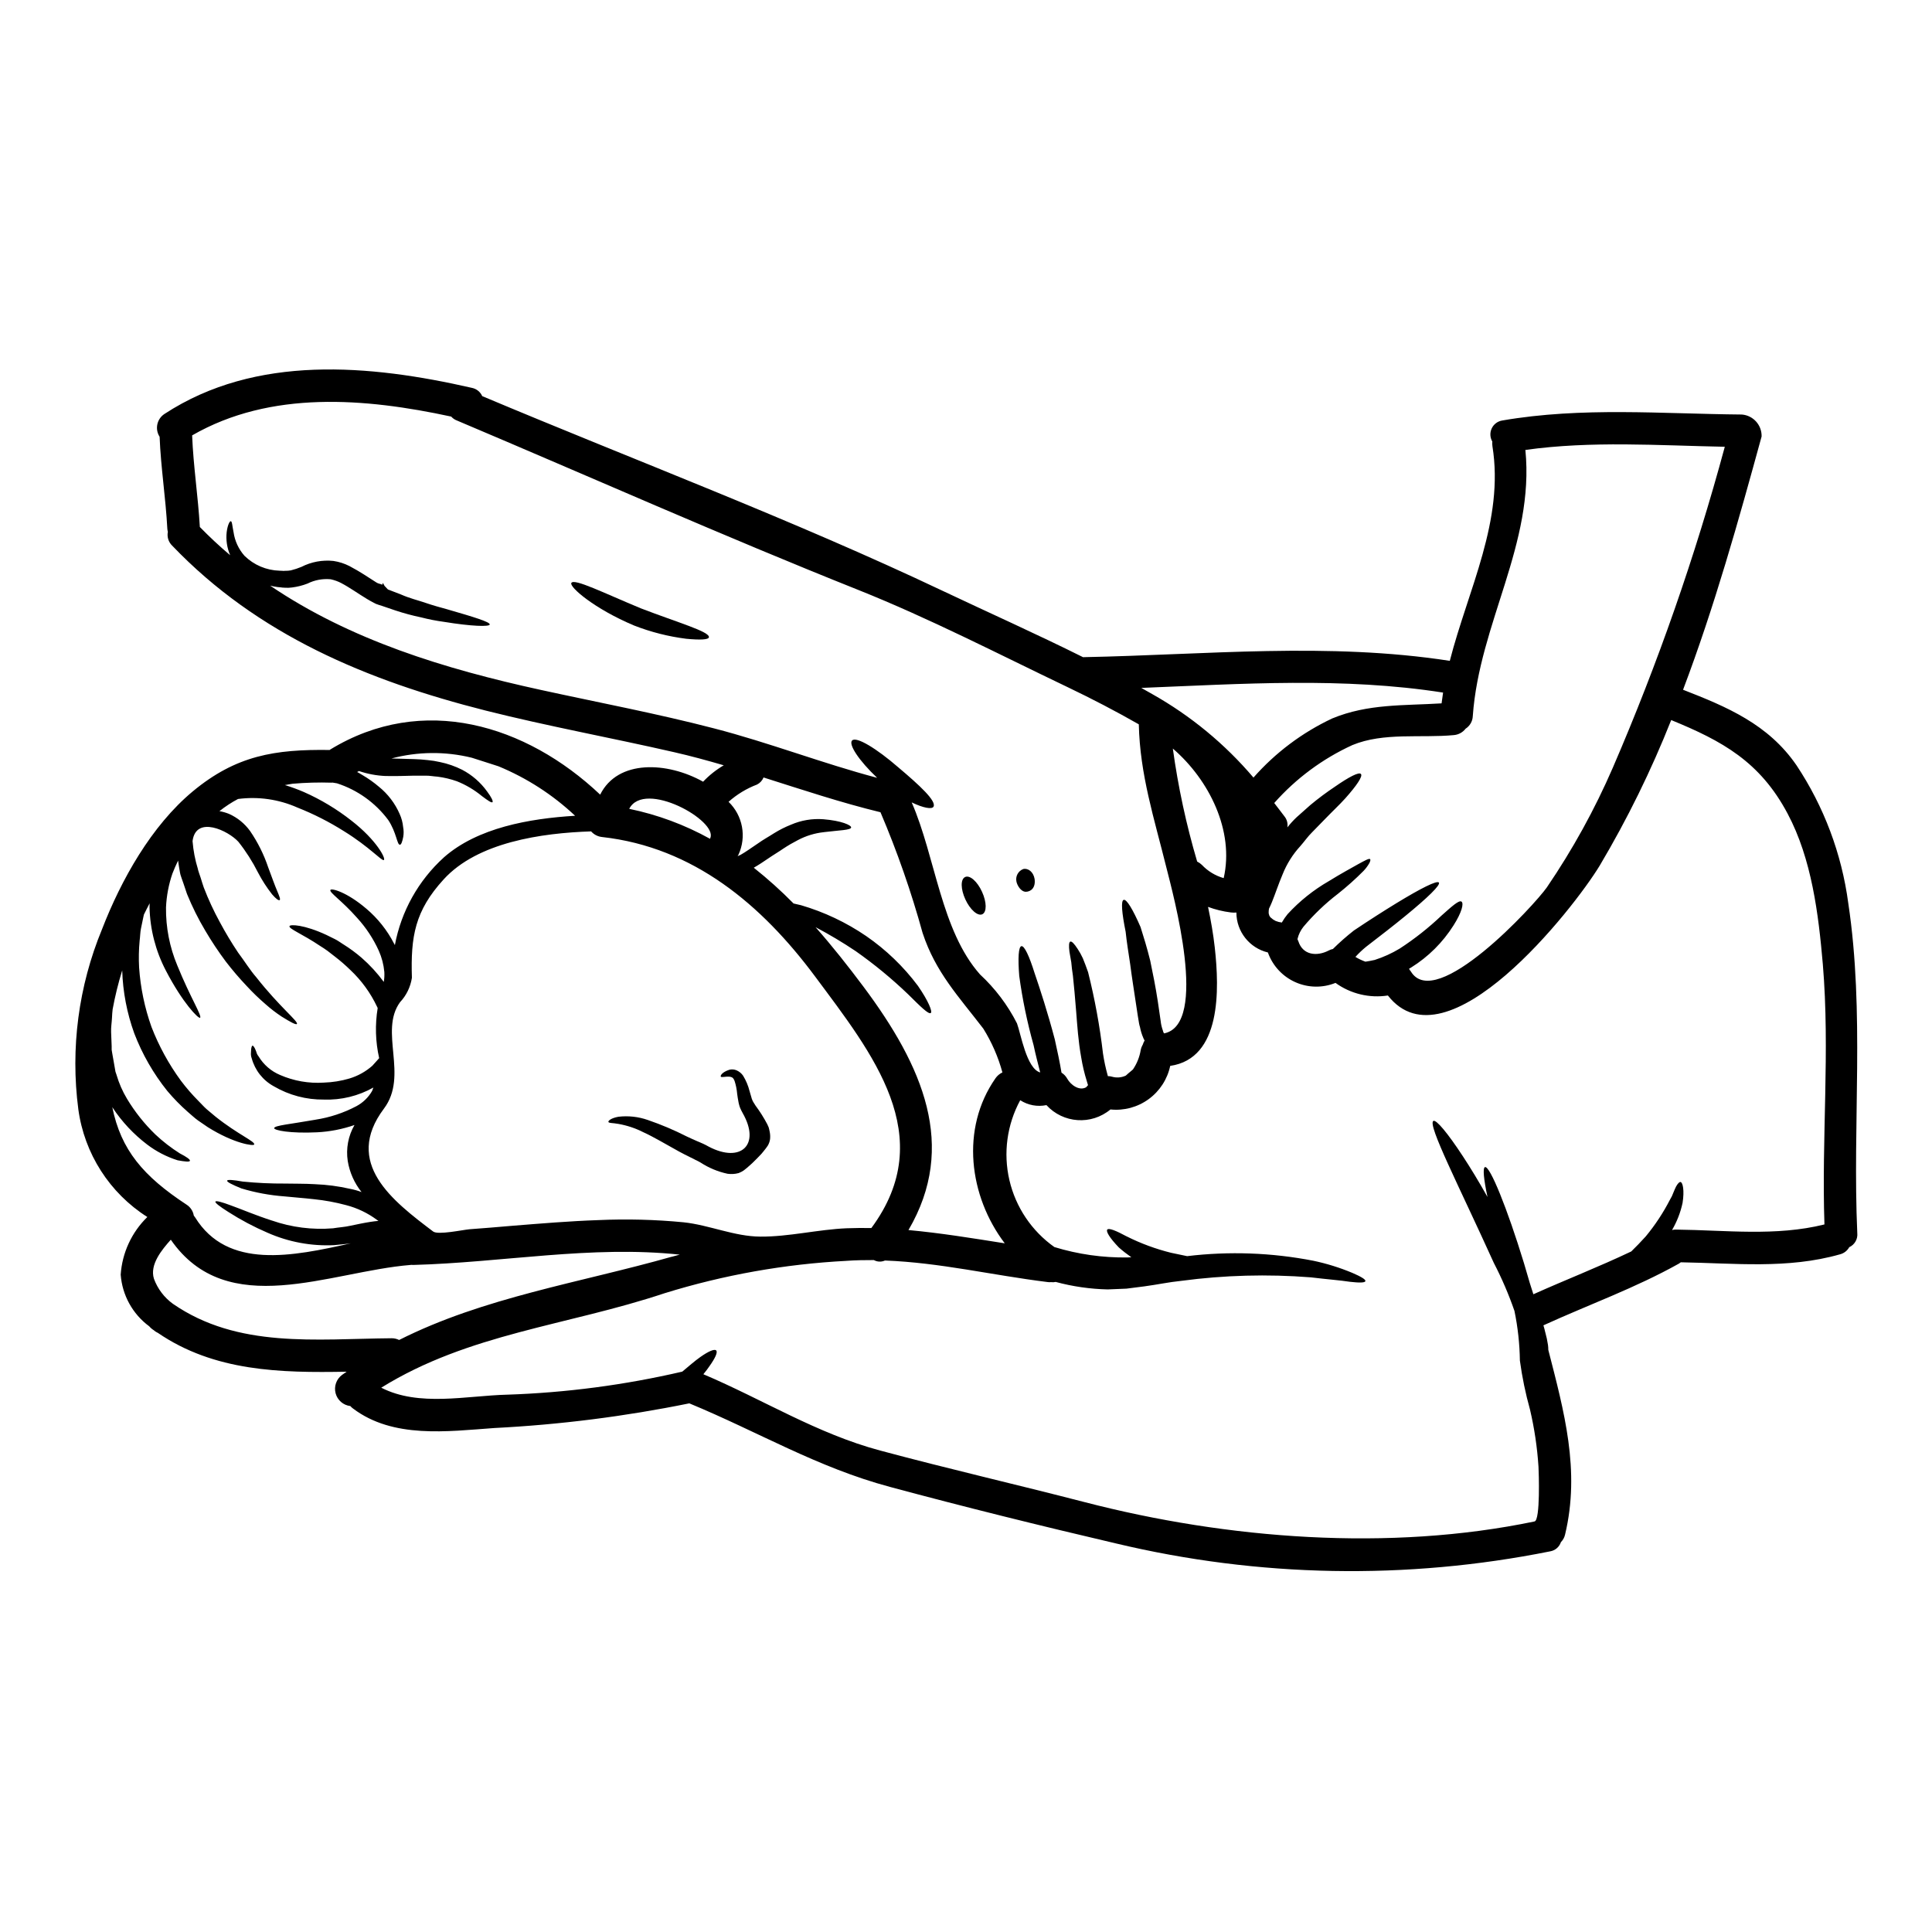 <?xml version="1.0" encoding="UTF-8"?>
<!-- Uploaded to: SVG Repo, www.svgrepo.com, Generator: SVG Repo Mixer Tools -->
<svg fill="#000000" width="800px" height="800px" version="1.1" viewBox="144 144 512 512" xmlns="http://www.w3.org/2000/svg">
 <g>
  <path d="m636.2 470.8c0.16 1.566-0.695 3.062-2.129 3.715-0.527 0.953-1.426 1.641-2.481 1.902-13.852 3.938-27.965 2.336-42.164 2.102-0.145 0.117-0.32 0.23-0.492 0.348-11.516 6.449-23.93 10.887-35.914 16.359 0.199 0.633 0.348 1.238 0.488 1.848l0.004-0.004c0.312 1.105 0.551 2.231 0.719 3.367 0.059 0.43 0.086 0.863 0.086 1.297 4.148 16.184 8.527 31.914 4.438 48.961v-0.004c-0.172 0.754-0.551 1.441-1.094 1.988-0.43 1.289-1.539 2.234-2.883 2.449-38.043 7.629-77.289 6.91-115.03-2.102-19.961-4.664-40.094-9.648-59.879-14.977-19.285-5.156-34.992-14.629-53.195-22.148-17.035 3.469-34.309 5.656-51.668 6.539-12.5 0.895-26.844 2.856-37.473-5.184-0.254-0.184-0.488-0.395-0.688-0.637-1.875-0.219-3.422-1.562-3.906-3.387-0.48-1.824 0.199-3.758 1.719-4.879 0.395-0.289 0.789-0.547 1.207-0.836-17.539 0.316-35.031-0.031-50.059-10.312v0.004c-0.32-0.145-0.617-0.328-0.891-0.547l-0.117-0.113c-0.141-0.113-0.289-0.172-0.43-0.289-0.305-0.23-0.586-0.496-0.836-0.789-4.391-3.242-7.144-8.238-7.547-13.68 0.391-5.785 2.906-11.223 7.059-15.273-10.012-6.359-16.703-16.812-18.289-28.566-2.113-16.168 0.051-32.609 6.277-47.68 5.07-13.102 13.074-27.418 24.051-36.547 11.488-9.535 21.773-11.18 36.285-10.973 0.059-0.031 0.086-0.086 0.145-0.117 24.508-14.957 51.898-6.625 71.539 11.953 4.668-9.387 17.797-8.727 27.277-3.43h0.004c1.609-1.699 3.453-3.164 5.469-4.348-4.328-1.266-8.758-2.477-13.191-3.484-16.59-3.801-33.383-6.856-49.914-11.02-31.324-7.934-60.395-20-83.09-43.73-0.965-0.941-1.387-2.309-1.121-3.629-0.078-0.285-0.125-0.574-0.145-0.867-0.43-8.148-1.727-16.211-2.043-24.336-1.305-2.027-0.727-4.731 1.293-6.047 24.258-15.859 54.465-13.074 81.449-6.914 1.223 0.238 2.25 1.055 2.754 2.191 40.609 17.105 82.312 32.773 122.09 51.637 12.297 5.82 24.883 11.434 37.18 17.57 0.059 0 0.086-0.027 0.145-0.027 32.43-0.633 64.801-4.004 97.004 0.977 4.863-18.949 14.484-37.18 11.289-56.938h0.004c-0.055-0.391-0.066-0.789-0.027-1.18-0.629-1.074-0.68-2.387-0.145-3.504 0.535-1.121 1.594-1.898 2.82-2.082 21.082-3.629 42.195-1.758 63.449-1.574 3.016 0.234 5.32 2.789 5.242 5.816-6.066 22.137-12.473 45.078-20.816 67.121 11.605 4.523 22.582 9.129 30.039 19.988h0.004c7.297 10.98 11.996 23.48 13.738 36.547 4.379 29.121 1.094 58.238 2.391 87.473zm-8.703-2.312c-0.789-22.98 1.5-45.996-0.43-68.98-1.152-13.309-2.941-27.879-9.332-39.887-7.316-13.797-17.371-19.285-30.848-24.797-5.289 13.34-11.625 26.238-18.949 38.574-6.969 11.492-40.609 54.289-56.133 34.418-4.887 0.758-9.875-0.441-13.883-3.34-3.438 1.391-7.297 1.316-10.68-0.207-3.383-1.52-5.996-4.359-7.238-7.856-4.891-1.176-8.344-5.551-8.348-10.582-0.496 0.051-1 0.039-1.496-0.027-2.055-0.258-4.074-0.75-6.016-1.469 0.746 3.57 1.383 7.141 1.781 10.742 1.238 11.148 1.785 29.434-11.809 31.395-0.746 3.539-2.781 6.676-5.703 8.809-2.926 2.133-6.535 3.109-10.133 2.738-5.055 4.211-12.527 3.703-16.965-1.152-2.394 0.496-4.891 0.031-6.945-1.297-3.516 6.473-4.535 14.008-2.867 21.18 1.668 7.172 5.91 13.48 11.922 17.734 6.277 1.922 12.82 2.852 19.383 2.754 0.348 0 0.66-0.027 1.008-0.055-1.152-0.801-2.258-1.664-3.312-2.594-2.445-2.535-3.484-4.289-3.051-4.75 0.434-0.461 2.336 0.316 5.117 1.816v-0.004c3.754 1.883 7.703 3.34 11.781 4.352l4.262 0.891v-0.004c11.133-1.332 22.402-0.926 33.41 1.215 3.547 0.746 7.019 1.824 10.367 3.223 2.336 1.008 3.574 1.758 3.457 2.188-0.117 0.43-1.574 0.465-4.09 0.172-2.535-0.395-6.106-0.66-10.395-1.18h-0.004c-11.426-0.895-22.914-0.586-34.273 0.926-3.398 0.344-6.391 1.008-9.84 1.469l-4.723 0.602c-1.668 0.086-3.34 0.145-4.926 0.203v0.004c-4.672-0.105-9.312-0.77-13.824-1.988-0.406 0.09-0.824 0.109-1.238 0.055-0.316 0.035-0.637 0.027-0.953-0.027-14.656-1.816-28.48-5.156-43.055-5.703-0.941 0.422-2.031 0.383-2.938-0.117-2.394 0-4.781 0.027-7.203 0.199v0.004c-16.391 0.848-32.613 3.734-48.293 8.594-25.836 8.613-51.84 10.629-75.055 25.023 9.965 5.117 22.555 2.133 33.355 1.848l-0.004 0.004c15.637-0.52 31.188-2.566 46.426-6.109 1.754-1.469 3.371-2.879 4.809-3.887 2.129-1.5 3.715-2.188 4.176-1.727 0.461 0.461-0.262 2.043-1.785 4.176-0.434 0.66-1.008 1.383-1.613 2.129 15.785 6.691 30.098 15.742 46.84 20.219 18.004 4.836 36.176 9.012 54.207 13.676 37.785 9.793 80.785 13.133 119.23 5.117 1.555-0.348 1.121-13.02 1.039-14.562h-0.004c-0.332-5.082-1.082-10.129-2.246-15.09-1.191-4.262-2.086-8.602-2.68-12.988-0.062-4.422-0.543-8.832-1.441-13.16-1.516-4.371-3.344-8.625-5.473-12.73-9.188-20.305-17.652-36.664-16.012-37.617 0.746-0.395 3.742 3.148 7.832 9.391 1.969 2.996 4.203 6.652 6.512 10.773-1.008-4.723-1.301-7.719-0.664-7.922 1.301-0.395 5.902 10.973 10.312 25.402 0.547 1.816 1.066 3.574 1.555 5.301 0.348 1.035 0.633 1.969 0.953 2.996 8.609-3.859 17.426-7.289 25.945-11.348 1.238-1.211 2.535-2.535 3.832-3.977 2.484-3.004 4.637-6.266 6.422-9.734 0.379-0.605 0.688-1.254 0.926-1.93 0.227-0.602 0.488-1.121 0.688-1.555 0.461-0.836 0.895-1.266 1.211-1.207 0.574 0.172 1.035 2.188 0.516 5.531v-0.004c-0.543 2.535-1.484 4.965-2.793 7.199 0.348-0.082 0.707-0.121 1.066-0.113 13.195 0.141 26.418 1.84 39.316-1.363zm-56.07-121.07c11.914-27.594 21.828-56.004 29.664-85.02-17.652-0.344-35.336-1.609-52.848 0.84 2.477 24.883-12.203 45.965-13.938 70.535v-0.004c-0.051 1.359-0.762 2.606-1.902 3.34-0.754 0.977-1.883 1.594-3.113 1.699-8.754 0.836-18.605-0.789-26.898 2.648-7.898 3.617-14.953 8.848-20.707 15.352 0.895 1.18 1.816 2.336 2.734 3.574 0.645 0.812 0.914 1.859 0.746 2.883 0.75-0.953 1.57-1.852 2.449-2.684 1.266-1.121 2.508-2.215 3.66-3.254 2.074-1.723 4.238-3.34 6.481-4.836 3.769-2.621 6.391-3.977 6.91-3.371 0.52 0.605-1.094 3.023-4.148 6.449-1.523 1.699-3.57 3.598-5.613 5.731l-3.199 3.277c-1.121 1.094-2.016 2.422-3.109 3.656-2.008 2.188-3.598 4.723-4.695 7.481-1.094 2.562-1.93 5.156-2.82 7.344-0.262 0.633-0.516 1.207-0.789 1.754-0.059 0.352-0.09 0.711-0.086 1.066 0.02 0.086 0.027 0.172 0.027 0.262 0.016 0.09 0.043 0.176 0.086 0.258 0.027 0.086 0.047 0.172 0.059 0.258 0.059 0.039 0.102 0.102 0.113 0.172 0.062 0.082 0.121 0.172 0.176 0.262 0.039 0.043 0.086 0.082 0.141 0.113 0.059 0.086 0.605 0.465 0.605 0.492 0.211 0.141 0.434 0.266 0.66 0.375 0.117 0.027 0.809 0.262 0.809 0.262s0.547 0.086 0.789 0.141l-0.113-0.004c0.027 0 0.082 0.031 0.113 0.031v-0.031h0.031c0.445-0.777 0.957-1.52 1.527-2.215 3.176-3.461 6.867-6.41 10.941-8.754 3.254-2.019 5.965-3.461 7.777-4.496 0.922-0.488 1.613-0.895 2.133-1.121 0.52-0.227 0.863-0.348 1.008-0.203 0.145 0.141 0.086 0.465-0.172 1.012-0.43 0.762-0.953 1.469-1.555 2.102-2.144 2.16-4.414 4.188-6.801 6.078-3.348 2.57-6.41 5.496-9.129 8.723-0.738 0.93-1.27 2-1.555 3.152v0.027c0.004 0.047-0.008 0.098-0.027 0.145 0.094 0.164 0.168 0.336 0.227 0.516 1.18 3.715 4.93 4.09 8.066 2.449 0.344-0.184 0.711-0.316 1.094-0.395 1.758-1.738 3.613-3.371 5.559-4.898 4.207-2.82 8.012-5.242 11.266-7.231 6.508-3.973 10.77-6.106 11.262-5.473 0.492 0.633-2.941 3.977-8.816 8.785-2.938 2.418-6.539 5.211-10.48 8.238l-0.004 0.004c-1.004 0.82-1.949 1.715-2.824 2.676 0.84 0.512 1.727 0.934 2.652 1.266 0.789-0.113 1.574-0.262 2.449-0.461l-0.004 0.004c2.328-0.746 4.562-1.758 6.652-3.023 3.957-2.574 7.668-5.504 11.09-8.758 2.754-2.449 4.609-4.148 5.273-3.684 0.664 0.465 0.086 2.852-2.106 6.297-2.856 4.519-6.691 8.34-11.23 11.164-0.172 0.117-0.375 0.203-0.547 0.32 0.023 0.094 0.062 0.18 0.113 0.262 0.113 0.141 0.227 0.289 0.348 0.461 6.566 10.914 32.773-17.598 36.059-22.293v-0.004c6.812-10 12.668-20.621 17.48-31.723zm-45.391-17.02c0.117-0.953 0.262-1.902 0.395-2.856-26.496-4.148-53.281-2.301-79.98-1.238 1.008 0.578 1.969 1.098 2.969 1.672h-0.004c10.156 5.727 19.219 13.207 26.766 22.09 5.809-6.594 12.91-11.926 20.859-15.664 9.527-3.949 19.031-3.375 28.996-4.004zm-57.746 46.312c2.856-12.5-3.828-26.035-13.477-34.332v-0.004c1.395 10.133 3.551 20.145 6.449 29.953 0.457 0.223 0.875 0.516 1.242 0.867 1.574 1.672 3.574 2.887 5.785 3.516zm-15.812 41.152c11.926-2.336 2.394-36.891 0.605-44.035-3.195-12.902-7-24.57-7.285-37.871-6.164-3.516-12.414-6.769-18.836-9.84-18.434-8.816-36.605-18.23-55.586-25.809-35.742-14.258-70.906-29.914-106.36-44.898-0.551-0.215-1.047-0.562-1.438-1.008-22.828-4.93-47.84-7.004-68.66 4.981 0.316 8.125 1.574 16.156 2.043 24.281 2.594 2.648 5.269 5.156 8.039 7.477h-0.004c-0.836-1.93-1.156-4.043-0.922-6.133 0.262-2.016 0.809-2.856 1.062-2.883 0.395 0 0.395 1.18 0.75 2.883h0.004c0.328 2.34 1.34 4.531 2.91 6.297 2.484 2.434 5.797 3.84 9.27 3.938l0.746 0.031c0.059 0 0.199 0.027 0.262 0.027h0.027l0.395-0.027c0.527 0.012 1.055-0.027 1.574-0.117 0.953-0.238 1.887-0.547 2.797-0.922 2.617-1.34 5.57-1.887 8.496-1.574 1.477 0.219 2.902 0.676 4.231 1.352 2.793 1.469 5.012 2.996 7.144 4.348 0.547 0.375 1.035 0.316 1.555 0.602l0.172-0.488 0.434 0.789 0.891 0.949c1.211 0.461 2.363 0.922 3.516 1.355 2.273 1.008 4.41 1.496 6.422 2.188 2.016 0.691 3.918 1.207 5.703 1.699 7.059 2.043 11.488 3.371 11.348 4.059-0.145 0.605-4.754 0.492-12.125-0.715-2.039-0.273-4.055-0.668-6.047-1.18-2.32-0.484-4.609-1.102-6.856-1.848-1.152-0.371-2.332-0.777-3.543-1.207l-0.922-0.289-0.461-0.172-0.113-0.027-0.293-0.145-0.055-0.027-0.23-0.117c-0.633-0.344-1.324-0.688-1.902-1.062-2.391-1.441-4.609-3.055-6.824-4.207v-0.004c-0.855-0.441-1.766-0.77-2.707-0.98l-0.172-0.027c-2.086-0.18-4.18 0.219-6.047 1.152-1.328 0.512-2.711 0.859-4.121 1.035-0.621 0.09-1.246 0.109-1.871 0.062l-0.434-0.027c-0.191 0.004-0.387-0.016-0.574-0.062l-0.926-0.086c-0.688-0.086-1.352-0.23-1.969-0.375 21.254 14.402 46.109 22.043 71.801 27.648 15.27 3.34 30.676 6.238 45.824 10.176 14.602 3.773 28.656 9.246 43.234 13.105-4.84-4.582-7.606-8.812-6.656-9.879 1.094-1.207 6.57 2.16 12.242 7.086 5.731 4.836 10.141 8.926 9.359 10.426-0.395 0.789-2.754 0.348-5.789-1.121 6.336 14.562 7.75 33.898 18.105 45.59 4.004 3.707 7.32 8.094 9.793 12.961 1.008 2.676 2.531 12.035 6.16 13.016-0.602-2.336-1.234-4.75-1.781-7.344h-0.004c-1.672-5.984-2.934-12.074-3.773-18.23-0.375-4.75-0.199-7.746 0.578-7.891 0.781-0.145 2.07 2.594 3.484 7.117 1.527 4.465 3.484 10.48 5.356 17.566 0.691 3.109 1.328 6.078 1.785 8.844l0.004-0.004c0.637 0.398 1.164 0.953 1.523 1.609 0.895 1.613 3.148 3.285 4.984 2.273l-0.004 0.004c0.16-0.203 0.336-0.395 0.52-0.574-0.113-0.348-0.199-0.66-0.316-1.035h0.004c-0.652-2.074-1.152-4.191-1.5-6.34-0.789-4.375-1.035-8.438-1.328-12.094-0.293-3.656-0.574-6.856-0.863-9.531-0.199-1.266-0.348-2.481-0.434-3.543-0.199-1.094-0.348-2.047-0.488-2.824-0.199-1.574-0.145-2.531 0.227-2.676 0.375-0.145 1.039 0.547 1.902 1.875l0.004-0.004c0.535 0.809 1.008 1.652 1.414 2.535 0.434 1.062 0.922 2.332 1.41 3.742h-0.004c1.777 7.078 3.09 14.266 3.938 21.516 0.293 1.941 0.703 3.863 1.234 5.758l0.059 0.23c0.363-0.008 0.723 0.039 1.066 0.141 1.223 0.359 2.535 0.258 3.688-0.285 0.395-0.375 0.895-0.789 1.266-1.094 0.262-0.199 0.434-0.375 0.633-0.547 1.047-1.539 1.746-3.285 2.047-5.117 0.102-0.508 0.285-0.996 0.547-1.441 0.117-0.383 0.281-0.754 0.488-1.094-0.113-0.23-0.262-0.461-0.348-0.691h0.004c-0.41-0.945-0.707-1.93-0.895-2.938l-0.117-0.379-0.113-0.52-0.113-0.688-0.23-1.387c-0.141-0.922-0.289-1.871-0.43-2.852-0.578-3.859-1.152-7.43-1.574-10.742-0.488-3.227-0.949-6.109-1.207-8.613-1.008-5.012-1.297-8.238-0.52-8.469 0.777-0.23 2.422 2.508 4.469 7.203 0.789 2.477 1.727 5.531 2.562 8.898 0.688 3.309 1.441 7.027 2.016 10.828 0.262 1.875 0.52 3.656 0.789 5.414l-0.008 0.004c0.102 0.77 0.285 1.52 0.547 2.25 0.055 0.262 0.148 0.516 0.285 0.746 0.031-0.023 0.066 0.02 0.035 0.043zm-44.668 11.895c0.465-0.672 1.102-1.207 1.84-1.555-1.117-4.094-2.82-8.004-5.062-11.605-6.539-8.527-12.645-14.918-16.074-25.316h-0.004c-3.004-10.914-6.738-21.613-11.172-32.027-10.484-2.547-20.707-5.961-30.988-9.215-0.332 0.812-0.945 1.477-1.73 1.875-2.769 1.051-5.328 2.602-7.543 4.574 3.769 3.641 4.82 9.27 2.621 14.027-0.059 0.117-0.145 0.203-0.203 0.32l-0.004-0.004c0.023 0.004 0.047 0.012 0.062 0.027 0.199-0.113 0.395-0.172 0.66-0.289 1.414-0.789 2.883-1.875 4.609-3.023 1.574-1.125 2.856-1.785 4.348-2.754 1.418-0.879 2.914-1.633 4.465-2.246 2.691-1.168 5.629-1.66 8.555-1.441 4.863 0.395 7.371 1.574 7.371 2.16-0.031 0.746-3.082 0.746-7.258 1.266l0.004 0.004c-2.398 0.258-4.727 0.973-6.859 2.102-1.305 0.668-2.574 1.406-3.801 2.215-1.207 0.84-2.91 1.848-4.144 2.707-1.152 0.789-2.422 1.641-3.746 2.394 3.703 2.941 7.227 6.106 10.543 9.477 0.633 0.145 1.266 0.289 1.969 0.461v-0.004c6.156 1.805 11.988 4.562 17.281 8.18 5.258 3.625 9.887 8.078 13.711 13.191 2.793 4.035 3.918 6.883 3.398 7.203-0.602 0.395-2.707-1.699-5.992-4.957-4.332-4.156-8.973-7.977-13.883-11.434-3.438-2.305-6.996-4.43-10.656-6.363 4.41 4.984 8.613 10.312 12.73 15.812 15.695 21.027 24.941 42.195 11.895 64.457 8.586 0.789 16.926 2.16 25.516 3.516-9.457-12.48-11.789-30.371-2.457-43.734zm-32.891 39.688c18-24.336 0.289-46.223-14.957-66.73-14.102-18.953-32.191-34.199-56.398-36.895-1.125-0.113-2.168-0.648-2.914-1.496-13.102 0.434-30.094 2.856-39.082 12.73-7.606 8.324-8.758 15.121-8.41 26.066-0.367 2.426-1.465 4.688-3.148 6.477-5.617 7.746 2.332 19.414-4.262 28.199-10.832 14.43 2.301 24.449 13.043 32.57 1.301 0.98 7.922-0.461 9.652-0.602 3.801-0.262 7.574-0.605 11.375-0.922 7.547-0.605 15.121-1.238 22.695-1.5 7.551-0.34 15.113-0.148 22.637 0.578 6.797 0.715 13.48 3.769 20.363 3.797 7.519 0.059 15.324-1.902 22.922-2.215 2.191-0.086 4.352-0.086 6.484-0.059zm-42.715-103.29c2.246-4.578-17.426-15.609-21.457-7.805h0.004c7.504 1.547 14.73 4.227 21.426 7.949 0-0.074 0.027-0.102 0.027-0.145zm-10.195 110.91c0.691-0.199 1.41-0.375 2.129-0.574-23.441-2.508-47.031 2.102-70.648 2.734-0.172 0-0.316-0.027-0.488-0.027-0.086 0-0.145 0.027-0.203 0.027-21.426 1.727-48.586 14.891-63.531-6.691h0.004c-0.02 0-0.031 0.016-0.031 0.031-2.273 2.562-5.644 6.539-4.438 10.336 0.977 2.652 2.723 4.957 5.012 6.617 17.219 11.898 37.957 9.305 57.918 9.133 0.707-0.012 1.406 0.145 2.043 0.457 22.469-11.332 47.887-15.148 72.238-22.059zm-60.363-105.86c8.898-7.832 22.582-10.281 34.762-11.02-5.918-5.566-12.797-10.008-20.305-13.109-1.844-0.574-4.231-1.383-7.086-2.273-7-1.719-14.316-1.648-21.281 0.199 2.016 0.086 4.09 0.086 6.019 0.172 1.152 0.031 2.391 0.117 3.629 0.262 1.082 0.102 2.16 0.273 3.223 0.52 2.039 0.418 4.016 1.105 5.875 2.043 2.613 1.375 4.871 3.336 6.598 5.734 1.207 1.609 1.641 2.617 1.441 2.852-0.262 0.227-1.18-0.395-2.754-1.574h-0.004c-2.008-1.664-4.266-3.008-6.691-3.973-1.656-0.586-3.371-0.992-5.113-1.215-1.008-0.055-2.16-0.289-3.109-0.262-0.949 0.027-2.019-0.027-3.199 0-2.242 0.059-4.75 0.145-7.43 0.086l-0.004 0.004c-2.414-0.098-4.801-0.543-7.086-1.32-0.168 0.086-0.344 0.172-0.488 0.262l0.262 0.141 0.086 0.031 1.152 0.688c1.504 0.887 2.926 1.898 4.258 3.027 2.394 1.93 4.285 4.406 5.512 7.227 0.496 1.09 0.809 2.258 0.922 3.453 0.168 0.867 0.18 1.754 0.031 2.621-0.262 1.328-0.547 2.074-0.867 2.074-0.789 0.113-0.895-3.254-3.148-6.598v0.004c-3.406-4.547-8.137-7.926-13.543-9.672-0.395-0.086-0.789-0.145-1.211-0.199-0.055 0-0.113 0.027-0.199 0.027h-0.004c-3.457-0.109-6.918-0.016-10.367 0.285-0.395 0.059-0.836 0.145-1.207 0.203-0.293 0.055-0.52 0.113-0.809 0.141v0.004c1.703 0.523 3.375 1.137 5.012 1.84 4.516 1.996 8.762 4.551 12.641 7.606 6.652 5.156 9.188 10.113 8.555 10.426-0.547 0.32-3.742-3.43-10.539-7.633-3.914-2.473-8.051-4.574-12.355-6.277-4.941-2.191-10.387-2.977-15.746-2.273-1.738 0.918-3.387 1.996-4.922 3.223 0.867 0.152 1.715 0.395 2.535 0.723 2.231 0.996 4.16 2.566 5.59 4.551 2.031 2.965 3.641 6.191 4.785 9.594 1.008 2.707 1.781 4.867 2.363 6.219 0.602 1.441 0.949 2.305 0.688 2.481-0.262 0.172-0.949-0.289-2.016-1.527-1.422-1.812-2.672-3.754-3.734-5.793-1.449-2.875-3.184-5.598-5.184-8.121-2.68-2.969-11.289-7.086-12.156-0.172h0.004c0.199 2.5 0.672 4.973 1.414 7.371l0.027 0.172c0 0.027 0.086 0.289 0.086 0.289l0.199 0.633 0.434 1.266c0.262 0.867 0.52 1.699 0.809 2.535 1.219 3.176 2.652 6.266 4.289 9.246 1.469 2.746 3.074 5.422 4.809 8.008 1.754 2.336 3.195 4.695 4.836 6.566 6.137 7.805 11.234 11.754 10.746 12.355-0.23 0.293-1.641-0.461-4.062-1.969h0.004c-1.48-0.977-2.883-2.055-4.207-3.231-1.781-1.531-3.477-3.164-5.066-4.894-1.949-2.055-3.785-4.207-5.512-6.453-1.953-2.613-3.762-5.336-5.418-8.148-1.867-3.129-3.492-6.391-4.863-9.762-0.293-0.922-0.605-1.848-0.926-2.754l-0.488-1.383-0.23-0.691-0.113-0.375-0.113-0.547c-0.172-0.949-0.348-2.016-0.488-3.082-0.551 1.152-1.066 2.273-1.5 3.43v-0.004c-0.996 2.898-1.566 5.926-1.703 8.988-0.062 5.273 0.957 10.508 2.996 15.375 3.457 8.527 6.656 13.453 6.023 13.855-0.434 0.289-4.582-3.891-9.055-12.5-2.715-5.191-4.195-10.938-4.328-16.793 0-0.344 0.027-0.688 0.027-1.035-0.516 0.98-1.035 1.988-1.523 2.996l-0.172 0.789c-0.203 0.922-0.395 1.898-0.605 2.91-0.211 1.012-0.199 2.102-0.348 3.195-0.223 2.352-0.273 4.723-0.145 7.082 0.363 5.387 1.469 10.699 3.281 15.785 1.957 5.062 4.574 9.848 7.777 14.227 1.422 1.891 2.969 3.68 4.637 5.359 0.809 0.789 1.496 1.613 2.301 2.301 0.809 0.688 1.555 1.297 2.273 1.902 5.965 4.75 10.539 6.566 10.234 7.371-0.113 0.461-5.269-0.199-12.27-4.578l-2.648-1.816c-0.922-0.66-1.754-1.469-2.68-2.246-1.938-1.703-3.746-3.555-5.41-5.527-3.703-4.613-6.664-9.773-8.777-15.297-1.938-5.356-3.019-10.984-3.195-16.676-1.047 3.383-1.895 6.828-2.535 10.312-0.086 0.746-0.145 1.496-0.172 2.273-0.059 1.234-0.289 2.535-0.23 3.769 0.055 1.234 0.086 2.481 0.145 3.746v0.949l0.172 1.035 0.348 1.969c0.113 0.691 0.227 1.355 0.344 1.969l0.145 0.836 0.289 0.84-0.004-0.004c0.645 2.211 1.57 4.328 2.754 6.301 2.094 3.492 4.641 6.691 7.57 9.52 1.988 1.863 4.148 3.531 6.449 4.984 1.844 0.953 2.793 1.641 2.676 1.969-0.117 0.328-1.266 0.227-3.281-0.145v-0.004c-2.906-0.918-5.637-2.328-8.062-4.176-3.566-2.711-6.652-6-9.129-9.734-0.027-0.059-0.086-0.141-0.113-0.199 2.301 11.375 8.207 18.316 19.68 25.863 1.027 0.648 1.73 1.707 1.93 2.91 0.113 0.141 0.227 0.289 0.344 0.461 8.586 13.91 25.809 10.34 41.273 6.883-1.469 0.227-2.969 0.316-4.41 0.488h0.004c-6.062 0.293-12.105-0.832-17.656-3.285-3.621-1.555-7.106-3.402-10.426-5.527-2.336-1.469-3.57-2.449-3.398-2.734 0.172-0.289 1.641 0.086 4.231 1.066 2.594 0.922 6.223 2.504 10.773 3.973l0.004-0.004c5.184 1.801 10.688 2.496 16.156 2.047 1.527-0.262 3.055-0.32 4.664-0.691 1.672-0.344 3.371-0.719 5.215-1.008 0.688-0.113 1.441-0.199 2.16-0.262l-0.355-0.242c-2.457-1.832-5.246-3.172-8.211-3.938-2.805-0.754-5.664-1.281-8.555-1.574-2.754-0.316-5.383-0.488-7.805-0.746-3.856-0.285-7.672-0.988-11.375-2.102-2.594-1.039-3.918-1.758-3.801-2.074 0.113-0.316 1.641-0.199 4.203 0.262v-0.004c3.711 0.371 7.441 0.543 11.172 0.52 2.394 0.055 5.016 0 7.922 0.168l0.004 0.004c3.109 0.117 6.203 0.527 9.242 1.219 1.051 0.195 2.082 0.484 3.082 0.863-1.91-2.387-3.168-5.223-3.66-8.234-0.5-3.289 0.129-6.652 1.789-9.535-3.195 1.109-6.531 1.758-9.906 1.93-7.144 0.348-11.379-0.52-11.379-1.094 0-0.719 4.328-1.066 10.973-2.246v-0.004c3.773-0.582 7.422-1.789 10.801-3.566 1.746-0.926 3.191-2.324 4.176-4.035 0.133-0.301 0.25-0.609 0.348-0.922-3.992 2.25-8.527 3.356-13.105 3.195-4.66 0.059-9.25-1.156-13.27-3.512-2.894-1.566-5.016-4.254-5.875-7.43-0.172-0.449-0.242-0.934-0.203-1.414 0.031-0.395 0.031-0.746 0.059-1.035 0.086-0.547 0.199-0.867 0.348-0.895 0.145-0.027 0.375 0.227 0.633 0.719 0.113 0.262 0.262 0.574 0.395 0.949v0.004c0.102 0.422 0.301 0.816 0.578 1.152 1.332 2.223 3.34 3.957 5.731 4.957 3.633 1.578 7.594 2.269 11.547 2.012 2.312-0.07 4.606-0.438 6.824-1.094 2.238-0.672 4.301-1.824 6.051-3.367 0.348-0.395 0.688-0.789 1.066-1.18l0.746-0.84h0.004c-0.988-4.359-1.121-8.867-0.395-13.277l-0.172-0.375h-0.004c-1.723-3.644-4.117-6.938-7.055-9.703-1.301-1.27-2.676-2.465-4.117-3.57-0.664-0.52-1.328-1.039-1.969-1.527-0.641-0.488-1.297-0.867-1.902-1.266-4.75-3.195-8.41-4.578-8.152-5.269 0.172-0.52 3.938-0.395 9.793 2.336 0.719 0.344 1.441 0.719 2.219 1.094 0.781 0.375 1.496 0.922 2.273 1.41l0.004-0.004c1.691 1.055 3.301 2.238 4.812 3.539 2.191 1.914 4.164 4.062 5.887 6.406 0.148-0.875 0.199-1.766 0.145-2.652-0.18-1.941-0.676-3.836-1.469-5.613-1.449-3.195-3.394-6.141-5.762-8.73-4.062-4.606-7.398-6.691-7.059-7.371 0.23-0.547 4.348 0.547 9.477 4.93l0.004-0.004c3.055 2.582 5.57 5.742 7.398 9.301 0.086 0.121 0.152 0.254 0.203 0.395 1.672-8.969 6.238-17.141 13.004-23.262z"/>
  <path d="m418.18 376.93c0.32 2.363-1.008 3.371-2.301 3.402-1.355 0-2.301-1.699-2.508-2.68v-0.004c-0.309-1.402 0.449-2.816 1.785-3.34 1.293-0.316 2.707 0.75 3.023 2.621z"/>
  <path d="m404.24 380.32c1.266 2.754 1.297 5.387 0.086 5.965-1.207 0.574-3.227-1.18-4.496-3.938-1.266-2.754-1.297-5.356-0.055-5.93 1.242-0.578 3.223 1.18 4.465 3.902z"/>
  <path d="m347.99 443.98c0.121 0.625 0.152 1.266 0.086 1.898-0.082 0.613-0.289 1.199-0.605 1.73-0.254 0.395-0.395 0.547-0.602 0.836-0.395 0.547-0.75 0.922-1.125 1.383-0.789 0.836-1.574 1.641-2.418 2.449l-1.328 1.18-0.789 0.633-0.203 0.145-0.43 0.262c-0.293 0.141-0.578 0.289-0.867 0.395l0.004-0.004c-0.949 0.254-1.938 0.312-2.91 0.172-2.543-0.543-4.961-1.551-7.144-2.969-0.461-0.262-0.922-0.516-1.441-0.746l-0.328-0.18c-0.023-0.02-0.055-0.031-0.086-0.027h0.055l-0.086-0.031-0.113-0.055-0.809-0.395c-1.035-0.488-1.969-1.008-2.91-1.496-3.656-2.016-6.766-3.891-9.473-5.117-2.059-1.047-4.262-1.781-6.539-2.188-1.5-0.289-2.68-0.172-2.707-0.574 0-0.262 0.633-0.949 2.648-1.328 2.644-0.312 5.324-0.016 7.832 0.867 3.508 1.203 6.93 2.648 10.234 4.328 0.926 0.434 1.848 0.863 2.793 1.266l0.691 0.289 0.516 0.23 0.395 0.168c0.488 0.23 1.008 0.492 1.523 0.789 8.438 4.41 13.777-0.461 8.984-8.871h0.004c-0.246-0.426-0.469-0.867-0.66-1.32-0.121-0.273-0.215-0.551-0.289-0.84l-0.145-0.574c-0.199-0.949-0.289-1.699-0.395-2.422-0.098-1.164-0.328-2.312-0.691-3.422-0.316-0.789-0.602-0.98-1.234-1.094-1.266-0.117-2.273 0.289-2.422-0.059-0.113-0.23 0.316-1.152 2.273-1.785v-0.004c0.633-0.16 1.301-0.109 1.902 0.145 0.711 0.305 1.32 0.805 1.754 1.441 0.77 1.262 1.344 2.629 1.703 4.062 0.199 0.66 0.395 1.352 0.605 2.07l0.227 0.547c0.047 0.109 0.105 0.219 0.176 0.316 0.145 0.262 0.348 0.574 0.578 0.922 1.16 1.559 2.199 3.207 3.109 4.926l0.375 0.84c0.109 0.375 0.195 0.805 0.281 1.211z"/>
  <path d="m313.84 305.22c9.879 3.801 18.258 6.164 18.027 7.664-0.113 0.66-2.391 0.746-6.019 0.395-4.734-0.598-9.379-1.777-13.824-3.516-10.539-4.438-17.164-10.195-16.617-11.262 0.66-1.344 8.812 2.742 18.434 6.719z"/>
 </g>
</svg>